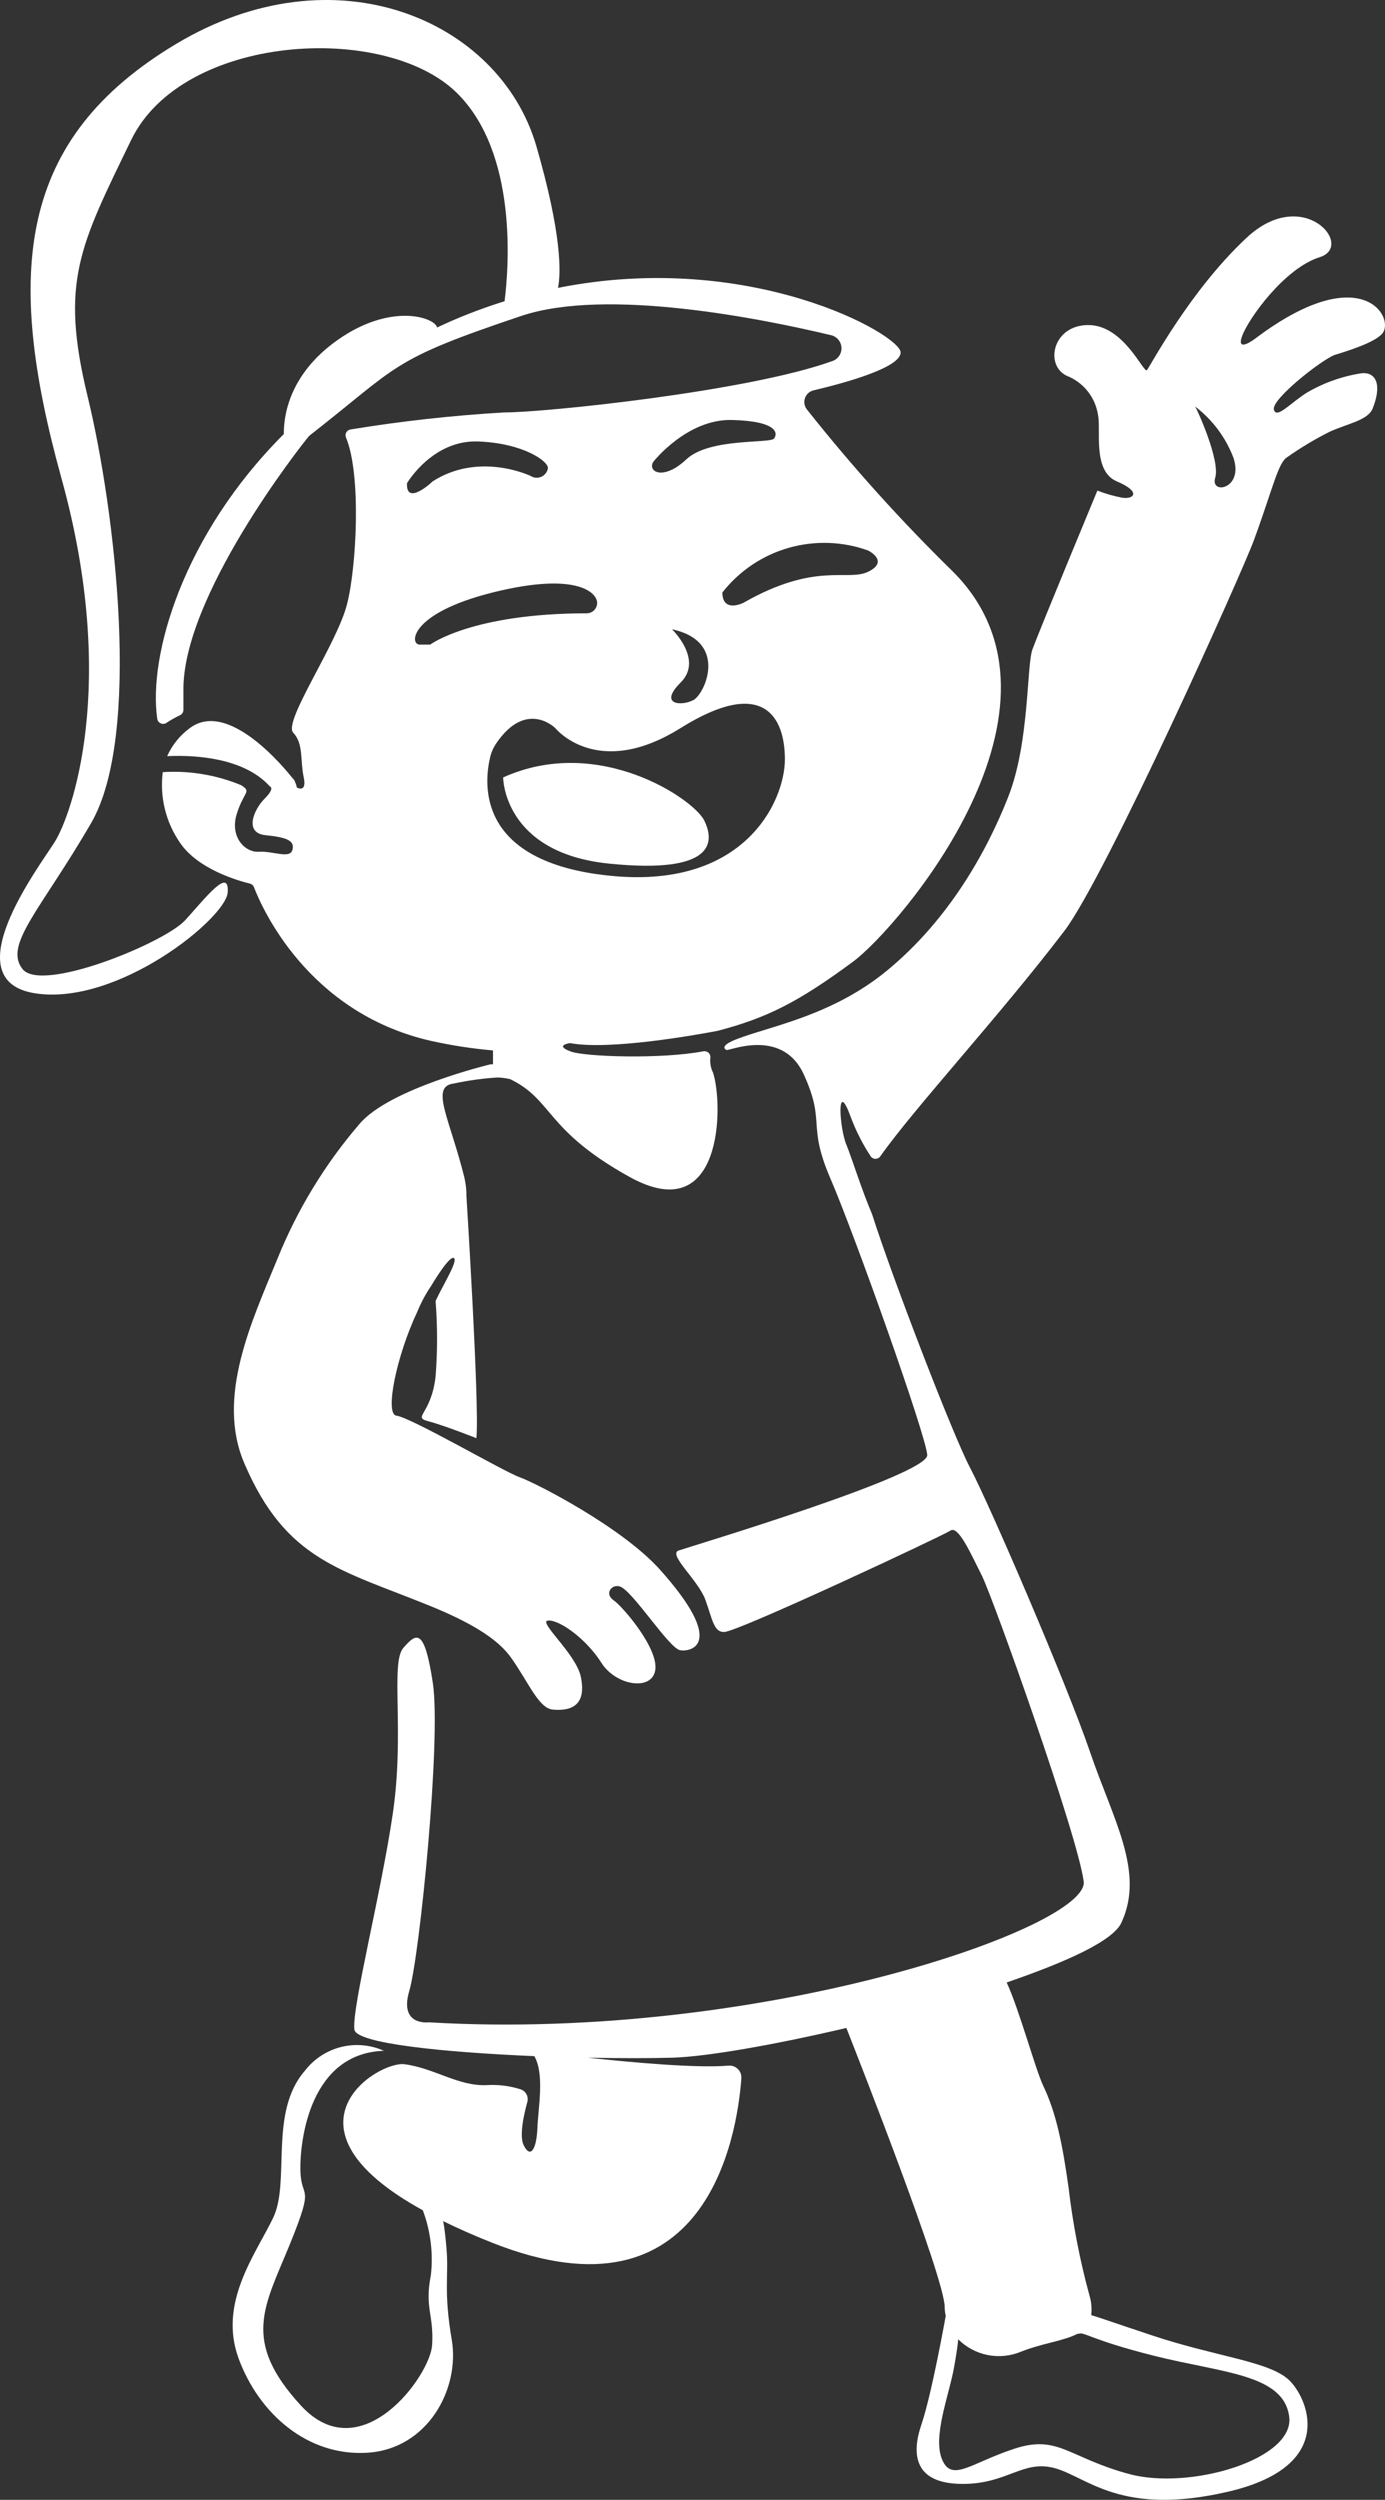 <svg width="256" height="462" viewBox="0 0 256 462" fill="none" xmlns="http://www.w3.org/2000/svg">
<rect x="0" y="0" width="256" height="462" fill="#333333" stroke="none"/>
<path d="M93 143.679C93 143.679 93 157.614 112.565 159.605C132.129 161.595 132.129 155.623 130.173 151.642C128.216 147.66 110.608 135.716 93 143.679Z" fill="white"/>
<path d="M34.216 170.084C30.358 174.269 7.691 183.583 4.161 179.09C0.631 174.597 7.537 168.156 16.854 152.092C26.172 136.028 21.349 94.49 16.198 73.277C11.048 52.064 14.752 45.469 24.242 25.876C33.733 6.283 71.022 4.084 84.371 17.101C95.811 28.248 94.017 49.769 93.264 55.67C89.915 56.714 86.625 57.937 83.407 59.334C82.519 59.72 81.651 60.125 80.783 60.53C80.475 58.736 72.353 55.786 62.361 62.863C53.313 69.266 52.426 77.056 52.465 80.219C33.733 98.925 27.387 121.218 29.065 132.827C29.09 133.012 29.161 133.187 29.272 133.337C29.383 133.487 29.53 133.606 29.7 133.683C29.87 133.76 30.056 133.793 30.242 133.778C30.428 133.763 30.607 133.701 30.763 133.598C31.556 133.069 32.388 132.598 33.251 132.191C33.444 132.103 33.609 131.962 33.725 131.784C33.841 131.607 33.904 131.4 33.907 131.188V127.813C33.521 110.457 55.551 82.456 57.056 80.663L57.229 80.489C73.993 67.395 71.948 66.585 96.351 58.389C112.111 53.086 141.009 58.929 153.644 61.957C154.165 62.084 154.63 62.377 154.971 62.791C155.312 63.204 155.511 63.717 155.537 64.252C155.563 64.787 155.415 65.317 155.116 65.762C154.816 66.206 154.381 66.542 153.875 66.72C138.443 72.312 100.884 76.227 93.129 76.227C83.641 76.781 74.189 77.83 64.811 79.371C64.642 79.391 64.481 79.452 64.34 79.547C64.199 79.642 64.082 79.768 63.999 79.917C63.917 80.065 63.87 80.231 63.864 80.401C63.857 80.571 63.891 80.74 63.962 80.894C66.817 87.701 65.891 104.884 64.155 111.614C62.342 118.961 52.272 133.367 54.201 135.411C56.13 137.455 55.474 140.541 56.13 143.607C56.786 146.673 54.857 145.535 54.857 145.535C54.857 145.535 54.857 145.015 54.027 143.433L54.374 144.205C54.374 144.205 42.8 128.777 35.084 134.562C33.261 135.898 31.818 137.686 30.898 139.75C34.756 139.557 44.768 139.634 49.88 145.342C49.88 145.342 50.921 145.593 48.915 147.599C46.909 149.604 45.057 153.943 49.069 154.348C53.082 154.753 54.529 155.39 54.047 157.087C53.564 158.784 50.439 157.241 47.854 157.415C45.269 157.588 42.434 154.657 43.765 150.414C45.096 146.172 46.581 146.403 44.575 145.111C39.993 143.211 35.038 142.387 30.087 142.701C29.506 147.281 30.632 151.915 33.251 155.717C36.55 160.654 44.054 162.776 46.176 163.296C46.35 163.338 46.511 163.421 46.645 163.538C46.78 163.656 46.883 163.804 46.947 163.971C48.298 167.52 56.767 187.112 79.549 192.339C83.362 193.194 87.229 193.793 91.123 194.132V196.697H90.66C90.66 196.697 71.852 201.19 66.392 207.785C60.041 215.19 54.94 223.579 51.288 232.624C46.62 244.04 39.868 258.175 45.173 270.46C52.889 288.471 63.017 290.072 79.568 296.821C86.706 299.733 91.817 302.722 94.345 306.194C97.663 310.803 99.534 315.72 102.177 315.952C108.311 316.511 107.79 312.095 107.366 309.915C106.459 305.538 99.109 299.483 101.405 299.483C103.701 299.483 108.523 303.108 111.166 307.312C113.809 311.516 120.503 312.615 121.12 308.643C121.737 304.67 115.159 296.956 113.404 295.741C111.648 294.527 113.095 292.675 114.619 293.215C116.992 294.064 123.666 304.632 125.711 304.979C127.756 305.326 134.353 303.899 121.969 290.072C114.908 282.204 99.071 274.085 96.042 273.005C93.014 271.925 76.038 261.994 73.26 261.627C71.099 261.338 73.26 250.635 77.118 242.459C77.813 240.752 78.686 239.123 79.722 237.599C79.722 237.599 82.982 232.064 83.87 232.489C84.757 232.913 81.941 237.368 80.513 240.434C80.876 245.081 80.876 249.749 80.513 254.396C79.722 261.396 76.173 261.878 79.124 262.649C82.076 263.421 88.056 265.793 88.056 265.793C88.654 259.892 86.223 221.207 86.223 221.207C86.234 220.001 86.104 218.797 85.837 217.62C83.137 206.763 79.491 200.843 83.793 200.264C86.494 199.683 89.234 199.303 91.991 199.127C92.764 199.162 93.532 199.265 94.287 199.435C102.273 203.292 100.711 208.827 116.355 217.505C133.717 227.147 133.717 204.006 131.788 198.22C131.37 197.379 131.203 196.435 131.305 195.501C131.327 195.33 131.307 195.156 131.248 194.993C131.189 194.831 131.093 194.684 130.967 194.566C130.841 194.448 130.689 194.361 130.524 194.312C130.358 194.264 130.183 194.255 130.013 194.286C122.451 195.771 107.848 195.328 105.379 194.286C102.427 193.148 105.379 192.782 105.379 192.782C112.632 194.132 128.528 191.297 132.656 190.507C141.722 188.135 147.548 185.223 157.734 177.682C166.067 171.473 201.195 130.686 176.118 105.617C166.491 96.201 157.471 86.185 149.111 75.629C148.889 75.334 148.745 74.989 148.691 74.624C148.637 74.259 148.675 73.886 148.802 73.539C148.928 73.193 149.139 72.883 149.415 72.639C149.691 72.394 150.024 72.222 150.384 72.139C155.862 70.847 166.472 67.993 166.472 65.139C166.472 61.86 138.674 46.105 103.141 53.202C103.681 50.483 103.893 43.424 99.109 26.898C92.242 3.602 61.859 -9.415 32.595 8.095C3.331 25.606 0.766 50.135 11.376 88.454C21.985 126.772 13.15 150.8 10.102 155.621C7.055 160.442 -8.706 181.269 6.553 183.583C21.812 185.898 41.758 169.699 42.086 164.935C42.414 160.172 38.074 165.842 34.216 170.084ZM120.773 85.329C120.773 85.329 126.984 77.384 135.356 77.616C143.729 77.847 143.806 80.084 143.073 81.048C142.34 82.013 131.132 80.875 126.849 84.905C122.567 88.936 119.596 87.142 120.773 85.329ZM124.206 116.3C134.701 118.537 130.302 128.237 128.18 129.375C126.058 130.513 121.602 130.339 125.827 126.116C130.052 121.893 124.206 116.3 124.206 116.3ZM75.228 89.302C75.228 89.302 79.934 81.28 88.365 81.588C96.794 81.897 101.501 85.329 101.27 86.583C101.212 86.886 101.088 87.174 100.906 87.424C100.725 87.674 100.49 87.881 100.219 88.03C99.948 88.179 99.648 88.267 99.34 88.287C99.031 88.307 98.722 88.258 98.434 88.145C97.412 87.547 88.191 83.632 79.934 88.993C79.954 89.013 75.015 93.641 75.228 89.302ZM77.581 119.135C75.652 119.135 75.652 113.35 91.085 109.493C106.517 105.636 110.375 109.493 110.375 111.421C110.375 111.933 110.172 112.423 109.81 112.785C109.448 113.146 108.958 113.35 108.446 113.35C87.226 113.35 79.51 119.135 79.51 119.135H77.581ZM110.375 161.561C87.612 158.321 89.561 144.07 90.66 139.692C90.862 138.924 91.187 138.195 91.625 137.532C97.219 129.144 102.64 134.562 102.64 134.562C102.64 134.562 110.356 144.205 125.788 134.562C141.221 124.92 145.079 132.634 145.079 140.348C145.079 148.062 137.421 165.418 110.414 161.561H110.375ZM160.531 101.779C160.531 101.779 164.389 103.707 160.531 105.636C156.673 107.564 150.885 103.707 137.382 111.421C137.382 111.421 133.524 113.35 133.524 109.493C136.639 105.516 140.934 102.628 145.793 101.243C150.651 99.857 155.824 100.045 160.569 101.779H160.531Z" fill="white"/>
<path d="M246.724 65.588C249.02 64.875 254.151 63.313 255.521 61.617C257.894 58.686 251.663 47.756 232.005 62.581C232.005 62.581 228.397 65.357 229.593 62.099C230.79 58.841 237.426 49.568 243.946 47.524C250.467 45.481 240.937 34.145 230.442 43.919C219.948 53.693 212.598 67.689 212 68.403C211.402 69.116 207.775 60.074 201.158 60.074C194.541 60.074 193.075 67.516 197.164 69.444C198.678 70.036 200.01 71.016 201.026 72.285C202.041 73.554 202.706 75.067 202.952 76.673C203.55 79.449 201.872 87.045 206.444 88.972C211.016 90.9 209.588 92.327 207.408 91.98C205.847 91.684 204.317 91.245 202.836 90.669C202.836 90.669 192.438 115.711 190.856 119.952C189.718 122.998 190.335 137.148 186.361 147.269C182.387 157.39 175.307 170.114 163.771 179.522C153.566 187.831 142.107 189.701 136.049 192.091C132.731 193.402 134.236 194.019 134.236 194.019C134.101 194.578 144.479 189.566 148.588 198.607C152.698 207.649 149.09 207.591 153.527 217.885C157.964 228.18 171.14 265.174 171.391 268.895C171.642 272.616 127.484 285.841 125.439 286.554C123.394 287.267 129.065 292.029 130.377 295.653C131.689 299.277 131.921 301.687 133.888 301.61C136.551 301.494 174.227 283.836 175.674 282.872C177.121 281.908 179.339 286.92 181.461 291.142C183.583 295.364 199.248 339.337 200.309 347.723C201.37 356.109 140.872 377.373 79.255 373.749C79.255 373.749 73.718 374.481 75.647 367.965C77.576 361.449 81.57 321.409 80.007 311.056C78.445 300.704 76.959 301.784 74.548 304.56C72.136 307.336 74.799 320.136 72.619 335.077C70.439 350.017 65.018 370.992 65.5 375.079C65.809 377.682 82.264 379.301 98.758 379.995C100.688 383.253 99.472 389.634 99.337 393.239C99.183 397.095 98.103 399.022 96.829 396.536C95.923 394.839 96.829 390.752 97.466 388.497C97.606 388.016 97.553 387.5 97.319 387.057C97.085 386.615 96.688 386.281 96.212 386.125C94.2 385.487 92.088 385.226 89.981 385.354C84.753 385.605 80.335 382.231 74.799 381.499C69.937 380.785 50.105 393.066 78.155 408.488C79.591 412.319 80.1 416.434 79.641 420.498C78.445 426.532 80.219 427.728 79.872 433.395C79.525 439.063 66.735 456.645 55.642 444.596C44.55 432.547 48.89 426.282 53.597 414.715C58.304 403.148 55.642 406.772 55.526 401.104C55.411 395.437 57.34 379.455 70.96 379.012C68.47 377.895 65.677 377.649 63.031 378.313C60.385 378.978 58.04 380.514 56.375 382.675C49.623 390.386 53.732 403.167 50.472 409.915C47.212 416.662 40.344 425.588 44.087 435.824C47.829 446.061 56.877 454.023 67.969 453.29C79.062 452.558 85.042 441.511 83.499 432.412C81.956 423.313 82.959 420.633 82.534 415.621C82.361 413.577 82.187 411.881 81.917 410.493C84.599 411.804 87.589 413.153 91.023 414.503C130.725 430.215 136.261 394.569 137.033 384.101C137.055 383.79 137.011 383.477 136.903 383.184C136.795 382.892 136.626 382.625 136.407 382.403C136.188 382.18 135.924 382.007 135.633 381.894C135.342 381.781 135.03 381.732 134.718 381.749C128.93 382.251 117.24 381.21 108.636 380.284C114.616 380.4 120.211 380.4 124.339 380.284C130.821 380.072 143.187 377.894 156.44 374.79C158.852 380.901 174.613 421.057 174.613 426.359C174.619 426.91 174.684 427.46 174.806 427.998C174.806 427.998 172.24 442.418 170.311 448.085C168.382 453.753 169.115 458.939 177.661 459.055C186.207 459.17 189.004 454.486 195.023 456.163C201.042 457.84 207.196 465.089 226.97 460.5C246.744 455.912 242.036 443.883 238.545 440.143C235.053 436.403 225.156 435.689 212.868 431.583C206.309 429.405 203.222 428.306 201.698 427.863C201.841 426.638 201.729 425.398 201.37 424.219C199.588 417.686 198.299 411.03 197.512 404.305C196.393 396.266 195.216 390.482 192.843 385.509C191.377 382.443 188.425 371.474 186.072 366.385C197.261 362.529 205.788 358.673 207.292 355.3C211.633 345.911 205.73 336.272 201.505 323.857C197.28 311.442 182.985 278.226 179.243 271.131C176.137 265.213 165.025 236.431 161.186 224.382C159.257 219.871 157.327 213.683 156.498 211.697C155.128 208.574 154.569 199.012 157.231 206.395C158.188 208.962 159.431 211.412 160.935 213.702C161.034 213.845 161.167 213.962 161.322 214.043C161.476 214.124 161.648 214.166 161.822 214.166C161.997 214.166 162.169 214.124 162.323 214.043C162.478 213.962 162.61 213.845 162.71 213.702C169.037 204.738 184.683 187.85 196.682 172.119C204.399 161.998 229.613 105.725 231.773 99.826C235.265 90.303 236.23 85.522 237.908 84.5C240.395 82.75 243.006 81.184 245.721 79.815C249.059 78.273 252.84 77.714 253.727 75.478C255.54 70.909 254.209 68.73 251.682 68.981C248.161 69.516 244.772 70.707 241.689 72.49C238.68 74.302 235.902 77.598 235.458 75.671C235.014 73.743 244.429 66.378 246.724 65.588ZM199.151 431.313H199.267H199.364C200.405 430.889 201.466 432.393 213.331 435.381C225.986 438.562 237.271 438.755 238.294 446.639C239.316 454.524 219.967 460.25 208.759 457.242C197.55 454.235 195.621 449.897 187.538 452.539C179.455 455.18 175.963 458.804 174.15 454.582C172.336 450.36 175.404 442.726 176.33 437.598C176.638 435.844 176.966 433.974 177.121 432.335C178.607 433.817 180.5 434.826 182.56 435.235C184.62 435.643 186.755 435.432 188.695 434.629C192.612 433.068 196.605 432.644 199.151 431.313ZM224.616 88.298C225.581 85.078 221.24 75.613 220.912 75.131C224.112 77.57 226.564 80.856 227.992 84.615C229.921 90.399 223.652 91.517 224.616 88.298Z" fill="white"/>
</svg>
